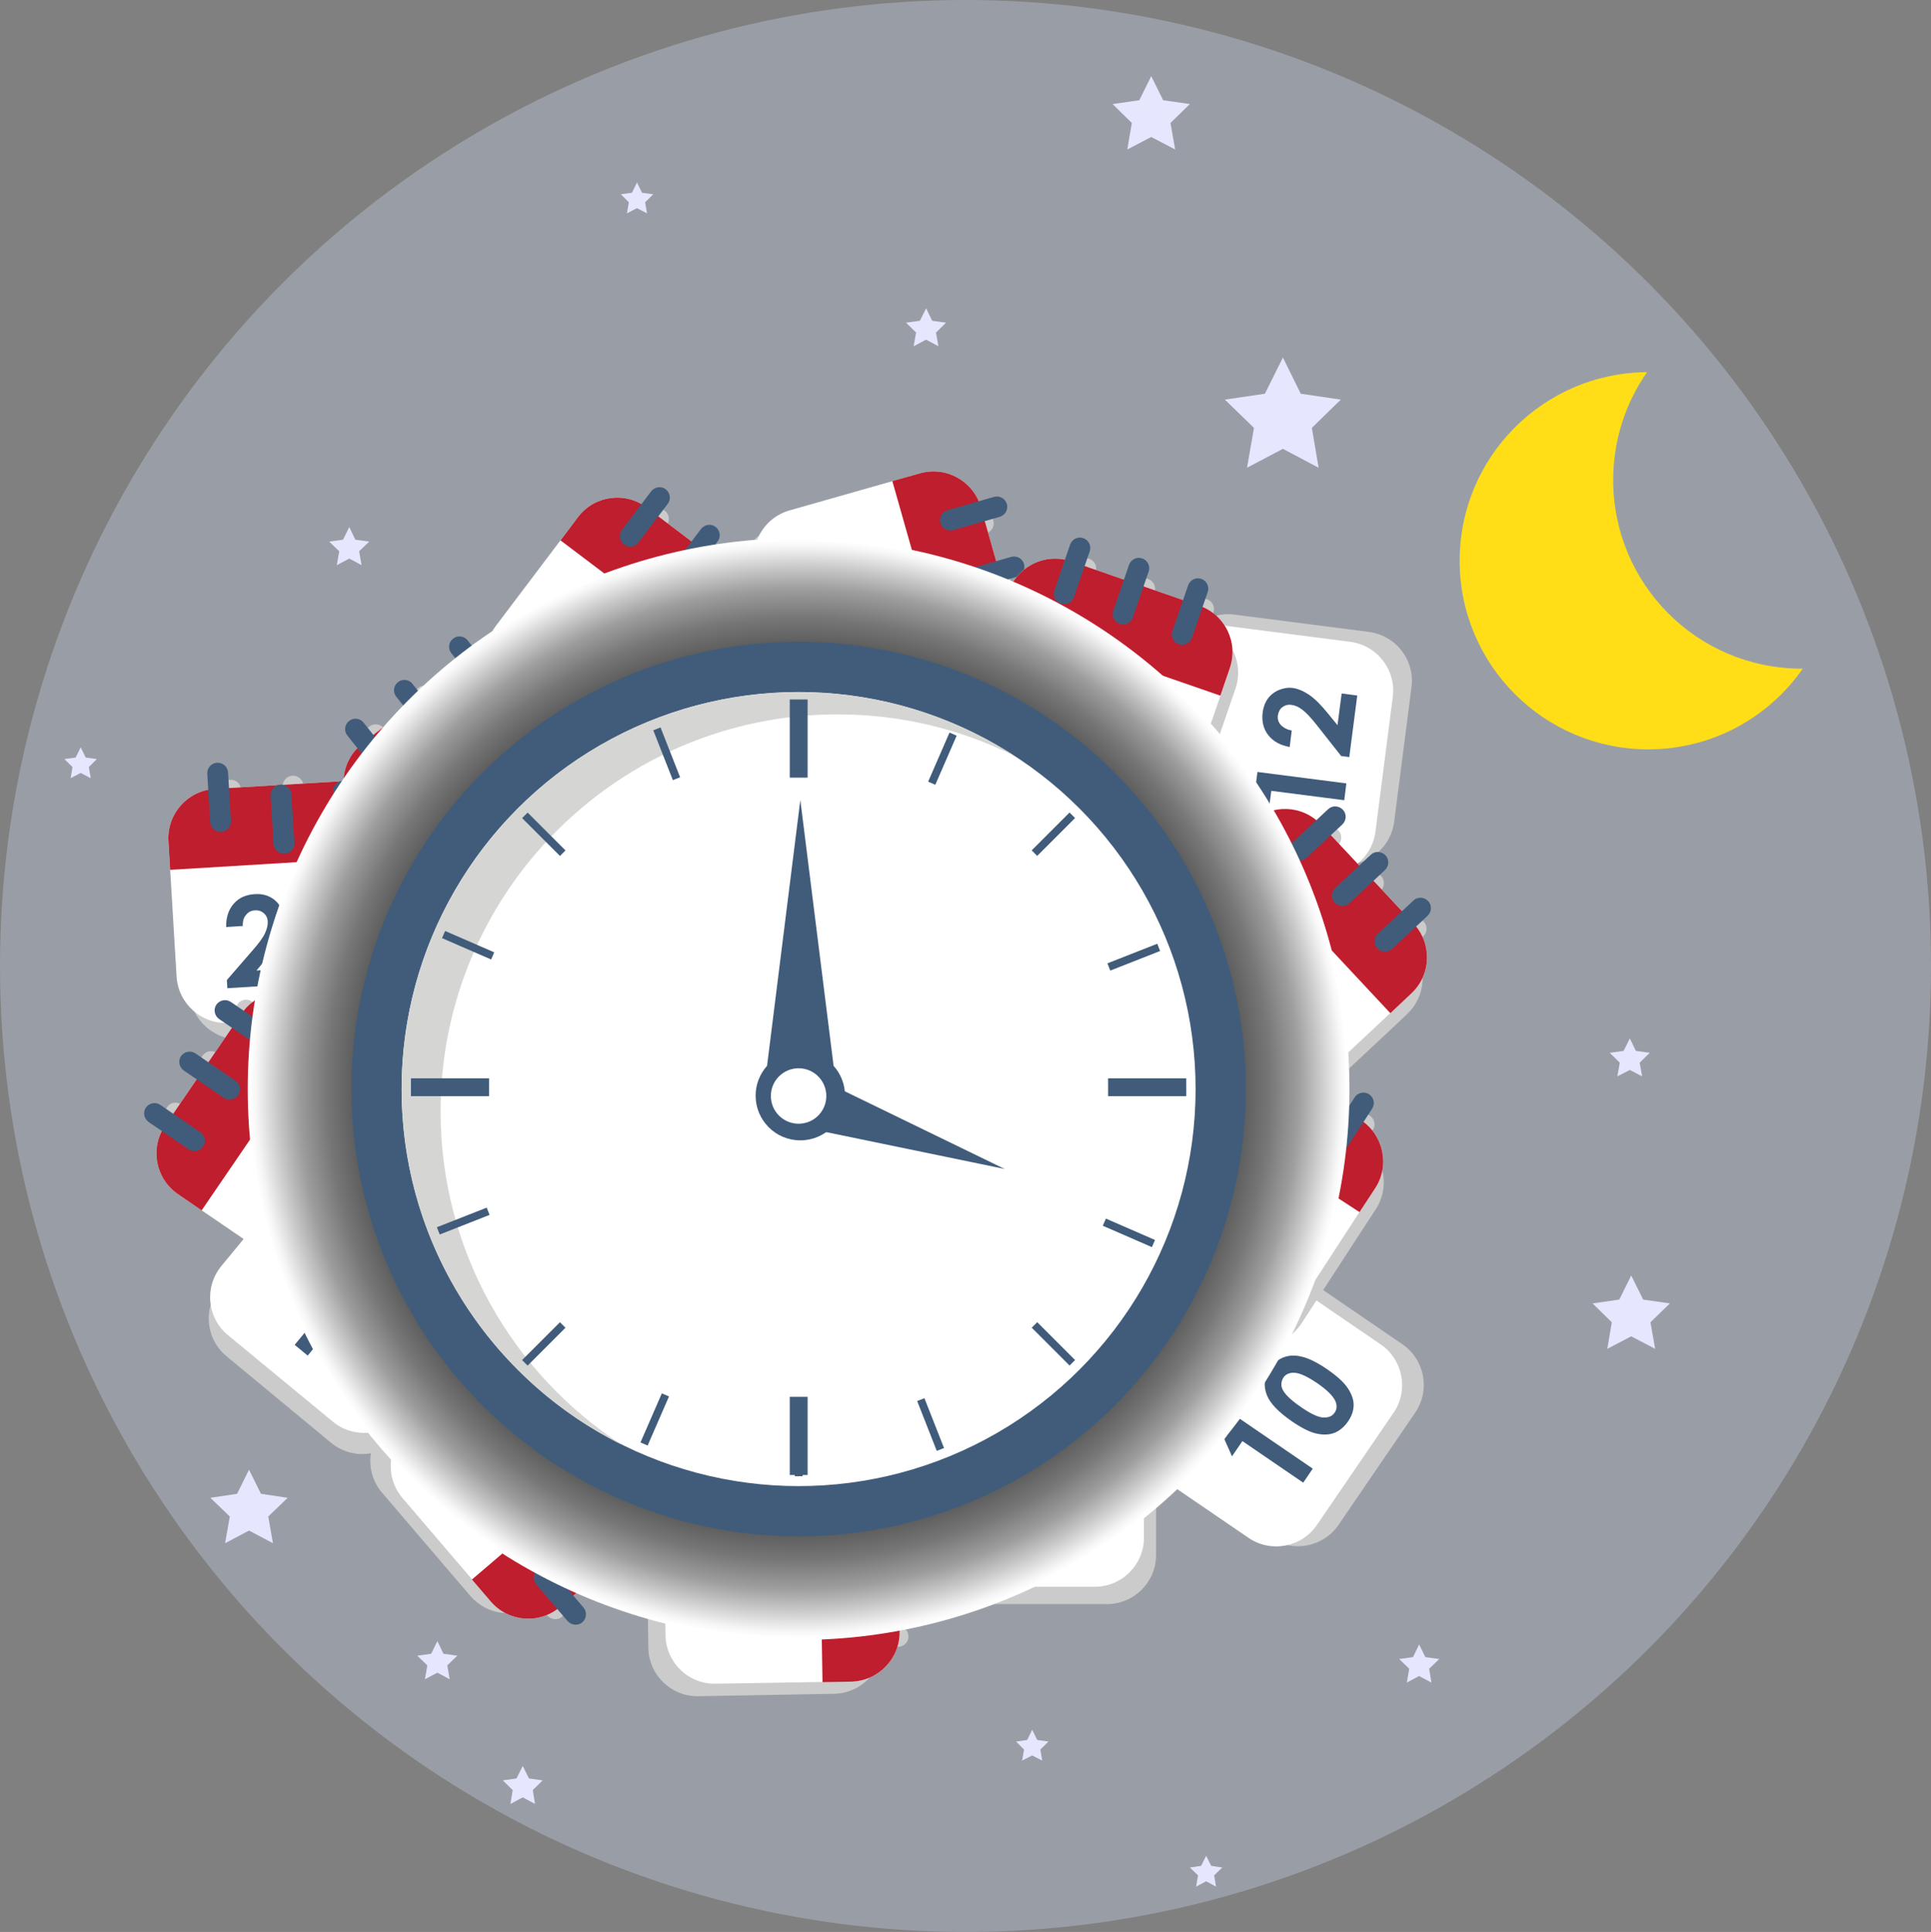 <?xml version="1.0" encoding="UTF-8"?> <!-- Creator: CorelDRAW 2017 --> <svg xmlns="http://www.w3.org/2000/svg" xmlns:xlink="http://www.w3.org/1999/xlink" xml:space="preserve" width="100%" height="100%" style="shape-rendering:geometricPrecision; text-rendering:geometricPrecision; image-rendering:optimizeQuality; fill-rule:evenodd; clip-rule:evenodd" viewBox="0 0 16715.24 16721.66"><rect x="0" y="0" width="16715.24" height="16721.66" fill="#808080" stroke="none"/> <defs> <style type="text/css"> <![CDATA[ .fil0 {fill:#999EA6} .fil6 {fill:#415C7A} .fil5 {fill:#BE1E2D} .fil3 {fill:#CBCBCB} .fil8 {fill:#D5D5D3} .fil2 {fill:#E6E6FF} .fil1 {fill:#FFDE17} .fil4 {fill:white} .fil7 {fill:url(#id0)} ]]> </style> <radialGradient id="id0" gradientUnits="userSpaceOnUse" gradientTransform="matrix(0.997 -0 -0 0.997 20 27)" cx="6912.87" cy="9426.09" r="4768.5" fx="6912.87" fy="9426.09"> <stop offset="0" style="stop-opacity:1; stop-color:black"></stop> <stop offset="0.369" style="stop-opacity:1; stop-color:#020202"></stop> <stop offset="0.51" style="stop-opacity:1; stop-color:#090909"></stop> <stop offset="0.6" style="stop-opacity:1; stop-color:#141414"></stop> <stop offset="0.678" style="stop-opacity:1; stop-color:#252525"></stop> <stop offset="0.749" style="stop-opacity:1; stop-color:#3B3B3B"></stop> <stop offset="0.8" style="stop-opacity:1; stop-color:#575757"></stop> <stop offset="0.859" style="stop-opacity:1; stop-color:#777777"></stop> <stop offset="0.91" style="stop-opacity:1; stop-color:#9D9D9D"></stop> <stop offset="0.949" style="stop-opacity:1; stop-color:#C8C8C8"></stop> <stop offset="0.988" style="stop-opacity:1; stop-color:#F6F6F6"></stop> <stop offset="1" style="stop-opacity:1; stop-color:white"></stop> </radialGradient> </defs> <g id="Слой_x0020_1">  <ellipse class="fil0" cx="8357.62" cy="8360.83" rx="8357.62" ry="8360.83"></ellipse> <path class="fil1" d="M13964.2 4155.06c0,-347.34 108.23,-669.51 293.22,-933.79 -896.03,5.03 -1622.17,733.69 -1622.17,1632.24 0,901.07 731.17,1632.24 1632.24,1632.24 553.73,0 1043.28,-275.6 1337.76,-698.45 -3.78,0 -6.29,0 -10.07,0 -901.07,0 -1630.98,-729.92 -1630.98,-1632.24z"></path> <polygon class="fil2" points="14120.25,11039.78 14223.75,11248.28 14454.75,11281.28 14286.75,11444.78 14327.25,11674.28 14120.25,11566.28 13913.25,11674.28 13952.25,11444.78 13785.75,11281.28 14016.75,11248.28 "></polygon> <polygon class="fil2" points="14108.25,8987.78 14160.75,9095.78 14280.75,9112.28 14193.75,9197.78 14214.75,9316.28 14108.25,9260.78 14000.25,9316.28 14021.25,9197.78 13934.25,9112.28 14054.25,9095.78 "></polygon> <polygon class="fil2" points="3786.12,14204.34 3838.62,14313.84 3958.62,14330.34 3871.62,14414.34 3892.62,14534.34 3786.12,14477.34 3678.12,14534.34 3699.12,14414.34 3612.12,14330.34 3732.12,14313.84 "></polygon> <polygon class="fil2" points="10440.87,16062.09 10484.37,16149.09 10580.37,16164.09 10509.87,16231.59 10526.37,16329.09 10440.87,16282.59 10353.87,16329.09 10370.37,16231.59 10299.87,16164.09 10397.37,16149.09 "></polygon> <path class="fil3" d="M2094.12 8995.76l1173 -70.5c235.5,-15 414,-216 400.5,-451.5l-55.5 -924 -15 -249c-13.5,-225 -199.5,-399 -421.5,-400.5l-9 -136.5c-3,-49.5 -46.5,-87 -96,-84 -49.5,3 -87,46.5 -84,96l7.5 135 -360 22.5 -7.5 -135c-3,-49.5 -46.5,-87 -96,-84 -49.5,3 -87,46.5 -84,96l7.5 135 -360 22.5 -7.5 -135c-3,-49.5 -46.5,-87 -96,-84 -49.5,3 -87,46.5 -84,96l9 139.5c-207,39 -358.5,228 -345,444l15 249 55.5 924c16.5,229.5 219,409.5 453,394.5z"></path> <path class="fil4" d="M3031.62 6757.76l-1173 70.5c-235.5,15 -414,216 -400.5,451.5l70.5 1173c15,235.5 216,414 451.5,400.5l1173 -70.5c235.5,-15 414,-216 400.5,-451.5l-70.5 -1173c-15,-235.5 -217.5,-415.5 -451.5,-400.5z"></path> <path class="fil5" d="M3031.62 6757.76l-1173 70.5c-235.5,15 -414,216 -400.5,451.5l15 249 2023.5 -123 -15 -249c-13.5,-234 -216,-414 -450,-399z"></path> <path class="fil6" d="M1915.62 7200.26l0 0c-49.5,3 -93,-34.5 -96,-84l-25.5 -418.5c-3,-49.5 34.5,-93 84,-96l0 0c49.5,-3 93,34.5 96,84l25.5 418.5c3,49.5 -34.5,93 -84,96z"></path> <path class="fil6" d="M2463.87 7389.09l0 0c-49.5,3 -93,-34.5 -96,-84l-25.5 -418.5c-3,-49.5 34.5,-93 84,-96l0 0c49.5,-3 93,34.5 96,84l25.5 418.5c4.5,51 -34.5,93 -84,96z"></path> <path class="fil6" d="M3003.87 7356.09l0 0c-49.5,3 -93,-34.5 -96,-84l-25.5 -418.5c-3,-49.5 34.5,-93 84,-96l0 0c49.5,-3 93,34.5 96,84l25.5 418.5c3,51 -34.5,93 -84,96z"></path> <path class="fil6" d="M2101.62 8014.76l-144 9c-1.5,-84 21,-151.5 66,-202.5 45,-51 106.5,-78 183,-82.5 46.5,-3 88.5,4.5 126,22.5 37.5,18 67.5,45 91.5,81 24,36 37.5,73.5 39,112.5 3,46.5 -7.5,96 -30,151.5 -22.5,54 -67.5,120 -132,196.5l-81 97.5 276 -16.5 9 136.5 -537 33 -4.5 -70.5 225 -259.5c54,-61.5 90,-111 106.5,-148.5 16.5,-37.5 24,-69 22.5,-99 -1.5,-30 -13.5,-54 -34.5,-72 -21,-18 -46.5,-27 -78,-24 -31.5,1.5 -57,15 -76.5,40.5 -19.5,21 -28.5,54 -27,94.5z"></path> <path class="fil6" d="M2867.37 7920.09l147 -9 30 498 69 -4.5 9 136.5 -69 4.5 9 159 -144 9 -9 -159 -337.5 21 -9 -136.5 304.5 -519zm33 499.5l-15 -259.5 -160.5 270 175.5 -10.5z"></path> <path class="fil3" d="M3354.87 12319.59c-178.5,153 -201,423 -46.5,601.5l601.5 703.5 162 189c147,171 399,198 577.5,66l88.5 103.5c31.5,37.5 90,42 127.5,10.5 37.5,-31.5 42,-90 10.5,-127.5l-88.5 -103.5 273 -234 88.5 103.5c31.5,37.5 90,42 127.5,10.5 37.5,-31.5 42,-90 10.5,-127.5l-88.5 -103.5 273 -234 88.5 103.5c31.5,37.5 90,42 127.5,10.5 37.5,-31.5 42,-90 10.5,-127.5l-90 -106.5c142.5,-156 148.5,-397.5 7.5,-562.5l-162 -189 -601.5 -703.5c-153,-178.5 -421.5,-201 -601.5,-46.5l-895.5 763.5z"></path> <path class="fil4" d="M4848.87 13908.09l892.5 -763.5c178.5,-153 201,-421.5 46.5,-601.5l-763.5 -892.5c-153,-178.5 -421.5,-201 -601.5,-46.5l-891 762c-178.5,153 -201,421.5 -46.5,601.5l763.5 892.5c151.5,180 420,201 600,48z"></path> <path class="fil5" d="M4848.87 13908.09l892.5 -763.5c178.5,-153 201,-421.5 46.5,-601.5l-162 -189 -1540.5 1317 162 189c153,180 421.5,201 601.5,48z"></path> <path class="fil6" d="M5472.87 12882.09l0 0c37.5,-31.5 94.5,-27 127.5,10.5l273 319.5c31.5,37.5 27,94.5 -10.5,127.5l0 0c-37.5,31.5 -94.5,27 -127.5,-10.5l-273 -319.5c-33,-37.5 -28.5,-94.5 10.5,-127.5z"></path> <path class="fil6" d="M5061.87 13233.09l0 0c37.5,-31.5 94.5,-27 127.5,10.5l273 319.5c31.5,37.5 27,94.5 -10.5,127.5l0 0c-37.5,31.5 -94.5,27 -127.5,-10.5l-273 -319.5c-31.5,-37.5 -27,-94.5 10.5,-127.5z"></path> <path class="fil6" d="M4650.87 13584.09l0 0c37.5,-31.5 94.5,-27 127.5,10.5l273 319.5c31.5,37.5 27,94.5 -10.5,127.5l0 0c-37.5,31.5 -94.5,27 -127.5,-10.5l-273 -319.5c-31.5,-37.5 -27,-96 10.5,-127.5z"></path> <polygon class="fil6" points="4803.87,12697.59 4635.87,12841.59 4131.87,12252.09 4242.87,12157.59 4656.87,12642.09 4778.37,12538.59 "></polygon> <path class="fil3" d="M6045.87 14681.09l925.5 -16.5 249 -4.5c225,-4.5 406.5,-181.5 418.5,-403.5l136.5 -3c49.5,-1.5 90,-42 88.5,-91.5 -1.5,-49.5 -42,-90 -91.5,-88.5l-135 3 -6 -360 135 -3c49.5,-1.5 90,-42 88.5,-91.5 -1.5,-49.5 -42,-90 -91.5,-88.5l-135 3 -6 -360 135 -3c49.5,-1.5 90,-42 88.5,-91.5 -1.5,-49.5 -42,-90 -91.5,-88.5l-139.5 3c-30,-208.5 -213,-367.5 -429,-364.5l-249 4.5 -925.5 16.5c-235.5,4.5 -423,198 -418.5,433.5l19.5 1174.5c3,237 198,424.5 433.5,420z"></path> <path class="fil4" d="M7787.37 14120.09l-19.5 -1174.5c-4.5,-235.5 -198,-423 -433.5,-418.5l-1174.5 19.5c-235.5,4.5 -423,198 -418.5,433.5l19.5 1174.5c4.5,235.5 198,423 433.5,418.5l1174.5 -19.5c234,-4.5 423,-198 418.5,-433.5z"></path> <path class="fil5" d="M7787.37 14120.09l-19.5 -1174.5c-4.5,-235.5 -198,-423 -433.5,-418.5l-249 4.5 34.5 2028 249 -4.5c234,-6 423,-199.5 418.5,-435z"></path> <path class="fil6" d="M7392.87 12756.09l0 0c-1.5,-49.5 39,-90 88.5,-91.5l420 -7.5c49.5,-1.5 90,39 91.5,88.5l0 0c1.5,49.5 -39,90 -88.5,91.5l-420 7.5c-49.5,1.5 -90,-39 -91.5,-88.5z"></path> <path class="fil6" d="M7401.87 13296.09l0 0c-1.5,-49.5 39,-90 88.5,-91.5l420 -7.5c49.5,-1.5 90,39 91.5,88.5l0 0c1.5,49.5 -39,90 -88.5,91.5l-420 7.5c-49.5,1.5 -90,-39 -91.5,-88.5z"></path> <path class="fil6" d="M7412.37 13836.09l0 0c-1.5,-49.5 39,-90 88.5,-91.5l420 -7.5c49.5,-1.5 90,39 91.5,88.5l0 0c1.5,49.5 -39,90 -88.5,91.5l-420 7.5c-49.5,1.5 -91.5,-39 -91.5,-88.5z"></path> <path class="fil6" d="M6630.87 12922.59l-3 -142.5c57,6 103.5,25.5 139.5,60 49.5,46.5 75,105 76.5,177 1.5,63 -18,117 -58.5,160.5 -39,43.5 -87,66 -142.5,67.5 -34.5,0 -66,-9 -94.5,-27 -28.5,-18 -52.5,-45 -70.5,-81 -13.5,48 -37.5,84 -72,111 -34.5,27 -75,40.5 -123,42 -69,1.5 -129,-24 -178.5,-73.5 -49.5,-51 -75,-115.5 -76.5,-195 -1.5,-75 21,-136.5 64.5,-184.5 45,-48 106.5,-75 184.5,-81l3 145.5c-40.5,7.5 -69,21 -88.5,43.5 -19.5,22.5 -28.5,49.5 -28.5,82.5 0,34.5 12,63 34.5,85.5 22.5,22.5 49.5,33 82.5,33 34.5,0 64.5,-16.5 88.5,-48 24,-31.5 36,-75 34.5,-133.5l126 -1.5c3,36 9,61.5 18,79.5 9,18 19.5,30 34.5,40.5 15,9 30,13.5 46.5,13.5 21,0 39,-7.5 52.5,-22.5 13.5,-15 19.5,-34.5 19.5,-58.5 0,-21 -7.5,-40.5 -19.5,-57 -13.5,-18 -30,-30 -49.5,-36z"></path> <polygon class="fil6" points="6831.87,13497.09 6836.37,13717.59 6060.87,13731.09 6057.87,13584.09 6695.37,13573.59 6692.37,13413.09 "></polygon> <path class="fil3" d="M4313.37 5707.59l-91.5 -115.5c-31.5,-39 -87,-45 -126,-15 -39,31.5 -45,87 -15,126l84 106.5 -334.5 265.5 -84 -106.5c-31.5,-39 -87,-45 -126,-15 -39,31.5 -45,87 -15,126l84 106.5 -282 223.5 -84 -106.5c-31.5,-39 -87,-45 -126,-15 -39,31.5 -45,87 -15,126l87 109.5c-147,151.5 -163.5,393 -28.5,562.5l154.5 195 576 724.5c147,184.5 415.5,216 600,69l919.5 -730.5c184.5,-147 216,-415.5 69,-600l-576 -724.5 -154.5 -195c-126,-154.5 -340.5,-199.5 -516,-117z"></path> <path class="fil4" d="M4053.87 5707.59l-919.5 730.5c-184.5,147 -216,415.5 -69,600l730.5 919.5c147,184.5 415.5,216 600,69l919.5 -730.5c184.5,-147 216,-415.5 69,-600l-730.5 -919.5c-147,-184.5 -415.5,-214.5 -600,-69z"></path> <path class="fil5" d="M4053.87 5707.59l-919.5 730.5c-184.5,147 -216,415.5 -69,600l154.5 195 1588.5 -1261.5 -154.5 -195c-147,-184.5 -415.5,-214.5 -600,-69z"></path> <path class="fil6" d="M3393.87 6709.59l0 0c-39,31.5 -96,24 -126,-15l-261 -328.5c-31.5,-39 -24,-96 15,-126l0 0c39,-31.5 96,-24 126,15l261 328.5c31.5,39 24,96 -15,126z"></path> <path class="fil6" d="M3816.87 6373.59l0 0c-39,31.5 -96,24 -126,-15l-261 -328.5c-31.5,-39 -24,-96 15,-126l0 0c39,-31.5 96,-24 126,15l261 328.5c31.5,39 24,96 -15,126z"></path> <path class="fil6" d="M4293.87 5997.09l0 0c-39,31.5 -96,24 -126,-15l-261 -328.5c-31.5,-39 -24,-96 15,-126l0 0c39,-31.5 96,-24 126,15l261 328.5c30,37.5 22.5,94.5 -15,126z"></path> <path class="fil6" d="M4013.37 7270.59l-112.5 90c-49.5,-67.5 -69,-136.5 -61.5,-204 9,-67.5 42,-126 102,-172.5 37.5,-30 75,-48 115.5,-54 40.5,-7.5 81,-3 121.5,13.5 40.5,16.5 72,39 96,69 28.5,36 49.5,82.5 61.5,141 12,58.5 13.5,136.5 4.5,237l-10.5 126 216 -172.5 85.5 106.5 -421.5 334.5 -43.5 -55.5 36 -340.5c9,-82.5 10.5,-142.5 3,-183 -7.5,-40.5 -19.5,-70.5 -37.5,-93 -18,-24 -42,-36 -69,-39 -27,-3 -54,6 -78,25.5 -25.5,19.5 -37.5,45 -40.5,76.5 -1.5,30 9,63 33,94.5z"></path> <polygon class="fil6" points="4235.37,6775.59 4634.37,6459.09 4682.37,6519.09 4854.87,7299.09 4719.87,7329.09 4577.37,6681.09 4322.37,6883.59 "></polygon> <path class="fil3" d="M6564.87 5314.59l82.5 -109.5c30,-39 22.5,-96 -18,-126l0 0c-39,-30 -96,-22.5 -126,18l-81 108 -300 -226.5 81 -108c30,-39 22.5,-96 -18,-126 -39,-30 -96,-22.5 -126,18l-81 108 -288 -217.5 81 -108c30,-39 22.5,-96 -18,-126 -40.5,-30 -96,-22.5 -126,18l-84 111c-183,-105 -420,-60 -552,114l-150 199.5 -558 738c-142.5,187.5 -105,456 84,597l937.5 708c187.5,142.5 456,105 597,-84l561 -739.5 150 -199.5c133.5,-175.5 109.5,-420 -48,-567z"></path> <path class="fil4" d="M6536.37 5101.59l-937.5 -708c-187.5,-142.5 -456,-105 -597,84l-708 937.5c-142.5,187.5 -105,456 84,597l937.5 708c187.5,142.5 456,105 597,-84l708 -937.5c141,-187.5 103.5,-454.5 -84,-597z"></path> <path class="fil5" d="M6536.37 5101.59l-937.5 -708c-187.5,-142.5 -456,-105 -597,84l-150 199.5 1618.5 1222.5 150 -199.5c141,-189 103.5,-456 -84,-598.5z"></path> <path class="fil6" d="M5400.87 4713.09l0 0c-39,-30 -48,-87 -18,-126l253.5 -334.5c30,-39 87,-48 126,-18l0 0c39,30 48,87 18,126l-253.5 334.5c-30,40.5 -85.5,48 -126,18z"></path> <path class="fil6" d="M5832.87 5038.59l0 0c-39,-30 -48,-87 -18,-126l253.5 -334.5c30,-39 87,-48 126,-18l0 0c39,30 48,87 18,126l-253.5 334.5c-30,40.5 -87,48 -126,18z"></path> <path class="fil6" d="M6275.37 5373.09l0 0c-39,-30 -48,-87 -18,-126l253.5 -334.5c30,-39 87,-48 126,-18l0 0c39,30 48,87 18,126l-253.5 334.5c-30,40.5 -85.5,48 -126,18z"></path> <path class="fil6" d="M5408.37 5884.59c15,39 18,78 12,118.5 -6,40.5 -21,76.5 -46.5,109.5 -27,36 -60,61.5 -102,79.5 -40.5,16.5 -82.5,21 -123,15 -42,-7.5 -85.5,-28.5 -132,-64.5 -49.5,-37.5 -84,-75 -102,-112.5 -18,-37.5 -25.5,-76.5 -19.5,-120 4.5,-43.5 21,-84 49.5,-121.5 24,-33 54,-57 88.5,-73.5 34.5,-16.5 73.5,-24 118.5,-24 -4.5,-33 -3,-63 3,-91.5 6,-28.5 19.5,-54 36,-78 24,-31.5 54,-55.5 90,-70.5 36,-15 73.5,-19.5 112.5,-12 39,6 76.5,24 114,51 36,27 63,58.5 78,94.5 16.5,36 22.5,73.5 16.5,112.5 -4.5,39 -19.5,75 -42,106.5 -16.5,22.5 -36,39 -58.5,52.5 -21,10.5 -52.5,21 -93,28.5zm-172.5 -33c-28.5,-21 -58.5,-31.5 -91.5,-28.5 -33,3 -57,16.5 -75,39 -19.5,25.5 -25.5,52.5 -21,84 4.5,31.5 22.5,58.5 52.5,79.5 30,22.5 60,33 90,30 30,-3 54,-16.5 73.5,-42 19.5,-25.5 25.5,-54 21,-85.5 -6,-28.5 -22.5,-55.5 -49.5,-76.5zm183 -252c-19.5,-15 -40.5,-21 -61.5,-16.5 -22.5,3 -40.5,15 -55.5,34.5 -15,19.5 -21,42 -18,64.5 3,24 15,42 33,57 19.5,15 40.5,21 64.5,18 22.5,-3 42,-16.5 58.5,-36 15,-19.5 21,-40.5 16.5,-63 -4.5,-22.5 -16.5,-42 -37.5,-58.5z"></path> <path class="fil3" d="M6423.87 5086.59l321 1129.5c64.5,226.5 300,358.5 526.5,294l889.5 -253.5 240 -67.5c217.5,-61.5 346.5,-280.5 301.5,-498l132 -37.5c48,-13.5 75,-63 61.5,-111 -13.5,-48 -63,-75 -111,-61.5l-130.5 37.5 -99 -346.5 130.5 -37.5c48,-13.5 75,-63 61.5,-111 -13.5,-48 -63,-75 -111,-61.5l-130.5 37.5 -99 -346.5 130.5 -37.5c48,-13.5 75,-63 61.5,-111 -13.5,-48 -63,-75 -111,-61.5l-133.5 37.5c-84,-193.5 -300,-301.5 -508.5,-241.5l-240 67.5 -888 253.5c-226.5,64.5 -357,300 -294,526.5z"></path> <path class="fil4" d="M8811.87 5520.09l-321 -1129.5c-64.5,-226.5 -300,-358.5 -526.5,-294l-1129.5 321c-226.5,64.5 -358.5,300 -294,526.5l321 1129.5c64.5,226.5 300,358.5 526.5,294l1129.5 -321c226.5,-63 358.5,-300 294,-526.5z"></path> <path class="fil5" d="M8811.87 5520.09l-321 -1129.5c-64.5,-226.5 -300,-358.5 -526.5,-294l-240 67.5 553.5 1950 240 -67.5c226.5,-63 358.5,-300 294,-526.5z"></path> <path class="fil6" d="M8139.87 4527.09l0 0c-13.5,-48 15,-97.5 61.5,-111l403.5 -115.5c48,-13.5 97.5,15 111,61.5l0 0c13.5,48 -15,97.5 -61.5,111l-403.5 115.5c-46.5,13.5 -97.5,-15 -111,-61.5z"></path> <path class="fil6" d="M8288.37 5046.09l0 0c-13.5,-48 15,-97.5 61.5,-111l403.5 -115.5c48,-13.5 97.5,15 111,61.5l0 0c13.5,48 -15,97.5 -61.5,111l-403.5 115.5c-48,13.5 -97.5,-13.5 -111,-61.5z"></path> <path class="fil6" d="M8435.37 5565.09l0 0c-13.5,-48 15,-97.5 61.5,-111l403.5 -115.5c48,-13.5 97.5,15 111,61.5l0 0c13.5,48 -15,97.5 -61.5,111l-403.5 115.5c-48,15 -97.5,-13.5 -111,-61.5z"></path> <polygon class="fil6" points="7622.37,4804.59 7682.37,5017.59 6936.87,5229.09 6896.37,5088.09 7509.87,4914.09 7466.37,4761.09 "></polygon> <path class="fil6" d="M7550.37 5464.59l-39 -138c81,-19.5 151.5,-12 211.5,22.5 60,33 99,87 120,160.5 13.5,45 15,88.5 6,127.5 -9,40.5 -28.5,75 -58.5,106.5 -30,31.5 -64.5,52.5 -100.5,63 -45,12 -96,13.5 -154.5,3 -58.5,-10.5 -132,-39 -220.5,-87l-112.5 -58.5 75 265.5 -132 37.5 -147 -517.5 67.5 -19.5 301.5 163.5c72,40.5 129,64.5 168,72 39,9 73.5,9 100.5,1.5 28.5,-7.5 49.5,-24 63,-49.5 13.5,-25.5 15,-51 7.5,-82.5 -9,-30 -27,-52.5 -55.5,-66 -28.5,-12 -61.5,-15 -100.5,-4.5z"></path> <path class="fil3" d="M12068.28 7112l150 -1165.5c30,-234 -135,-447 -369,-477l-918 -118.5 -247.5 -31.5c-223.5,-28.5 -429,121.5 -472.5,339l-135 -18c-49.5,-6 -94.5,28.5 -100.5,78 -6,49.5 28.5,94.5 78,100.5l135 18 -46.5 357 -135 -18c-49.5,-6 -94.5,28.5 -100.5,78 -6,49.5 28.5,94.5 78,100.5l135 18 -46.5 357 -135 -18c-49.5,-6 -94.5,28.5 -100.5,78 -6,49.5 28.5,94.5 78,100.5l138 18c0,211.5 157.5,394.5 372,423l247.5 31.5 918 118.5c232.5,30 447,-135 477,-369z"></path> <path class="fil4" d="M10044.78 5774l-150 1165.5c-30,234 135,447 369,477l1165.5 150c234,30 447,-135 477,-369l150 -1165.5c30,-234 -135,-447 -369,-477l-1165.5 -150c-234,-30 -447,135 -477,369z"></path> <path class="fil5" d="M9912.87 5917.59l-150 1165.5c-30,234 135,447 369,477l247.5 31.5 258 -2011.5 -247.5 -31.5c-234,-30 -447,135 -477,369z"></path> <path class="fil6" d="M10137.87 7095.09l0 0c-6,49.5 -51,84 -100.5,78l-417 -54c-49.5,-6 -84,-51 -78,-100.5l0 0c6,-49.5 51,-84 100.5,-78l417 54c49.5,7.5 85.5,52.5 78,100.5z"></path> <path class="fil6" d="M10206.87 6559.59l0 0c-6,49.5 -51,84 -100.5,78l-417 -54c-49.5,-6 -84,-51 -78,-100.5l0 0c6,-49.5 51,-84 100.5,-78l417 54c49.5,6 85.5,52.5 78,100.5z"></path> <path class="fil6" d="M10275.87 6024.09l0 0c-6,49.5 -51,84 -100.5,78l-417 -54c-49.5,-6 -84,-51 -78,-100.5l0 0c6,-49.5 51,-84 100.5,-78l417 54c49.5,6 85.5,52.5 78,100.5z"></path> <polygon class="fil6" points="10856.28,6900.5 10884.78,6681.5 11654.28,6780.5 11636.28,6926 11004.78,6845 10983.78,7004 "></polygon> <path class="fil6" d="M11181.78 6323l-18 142.5c-82.5,-15 -144,-49.5 -186,-103.5 -42,-54 -57,-120 -48,-195 6,-46.5 21,-87 45,-120 24,-33 57,-58.5 96,-75 40.5,-16.5 79.5,-22.5 117,-18 45,6 93,25.5 142.5,58.5 49.5,33 105,88.5 168,166.5l79.5 97.5 36 -274.5 135 18 -69 532.5 -70.5 -9 -211.5 -268.5c-51,-64.5 -93,-109.5 -126,-133.5 -33,-24 -63,-37.5 -93,-40.5 -30,-4.5 -55.5,3 -78,19.5 -22.5,16.5 -34.5,42 -39,72 -4.5,31.5 4.5,58.5 25.5,82.5 25.5,25.5 55.5,40.5 94.5,48z"></path> <path class="fil3" d="M10311.87 7071.09l301.5 -874.5 81 -235.5c73.5,-213 -31.5,-444 -235.5,-531l45 -129c16.5,-46.5 -9,-99 -55.5,-114 -46.5,-16.5 -99,9 -114,55.5l-45 127.5 -340.5 -117 45 -127.5c16.5,-46.5 -9,-99 -55.5,-114 -46.5,-16.5 -99,9 -114,55.5l-45 127.5 -340.5 -117 45 -127.5c16.5,-46.5 -9,-99 -55.5,-114 -46.5,-16.5 -99,9 -114,55.5l-45 132c-207,-43.5 -418.5,73.5 -489,279l-81 235.5 -301.5 874.5c-76.5,222 40.5,465 264,543l1110 384c220.5,72 463.5,-45 540,-268.5z"></path> <path class="fil4" d="M10382.37 5242.59l-1110 -384c-222,-76.5 -465,40.5 -543,264l-384 1110c-76.5,222 40.5,465 264,543l1110 384c222,76.5 465,-40.5 543,-264l384 -1110c76.5,-223.5 -42,-466.5 -264,-543z"></path> <path class="fil5" d="M10382.37 5242.59l-1110 -384c-222,-76.5 -465,40.5 -543,264l-81 235.5 1915.5 663 81 -235.5c78,-223.5 -40.5,-466.5 -262.5,-543z"></path> <path class="fil6" d="M9182.37 5224.59l0 0c-46.5,-16.5 -72,-67.5 -55.5,-114l136.5 -397.5c16.5,-46.5 67.5,-72 114,-55.5l0 0c46.5,16.5 72,67.5 55.5,114l-136.5 397.5c-15,46.5 -67.5,70.5 -114,55.5z"></path> <path class="fil6" d="M9692.37 5400.09l0 0c-46.5,-16.5 -72,-67.5 -55.5,-114l136.5 -397.5c16.5,-46.5 67.5,-72 114,-55.5l0 0c46.5,16.5 72,67.5 55.5,114l-136.5 397.5c-15,46.5 -66,72 -114,55.5z"></path> <path class="fil6" d="M10203.87 5577.09l0 0c-46.5,-16.5 -72,-67.5 -55.5,-114l136.5 -397.5c16.5,-46.5 67.5,-72 114,-55.5l0 0c46.5,16.5 72,67.5 55.5,114l-136.5 397.5c-16.5,46.5 -67.5,72 -114,55.5z"></path> <path class="fil6" d="M9077.37 5997.09l-133.5 -46.5c25.5,-51 60,-88.5 103.5,-111 60,-30 124.5,-34.5 192,-10.5 60,21 103.5,57 132,109.5 27,52.5 31.5,105 13.5,157.5 -12,33 -30,58.5 -57,79.5 -27,21 -60,33 -100.5,39 40.5,28.5 66,64.5 81,105 13.5,42 12,85.5 -3,130.5 -22.5,66 -66,112.5 -130.5,142.5 -64.5,28.5 -133.5,30 -208.5,4.5 -70.5,-24 -121.5,-66 -151.5,-124.5 -30,-58.5 -34.5,-126 -13.5,-201l138 48c-7.5,40.5 -3,72 10.5,97.5 13.5,25.5 36,43.5 67.5,54 33,12 63,10.5 91.5,-3 28.5,-13.5 48,-36 58.5,-66 12,-33 6,-66 -15,-99 -21,-33 -58.5,-58.5 -112.5,-78l42 -120c34.5,9 61.5,12 81,10.5 19.5,-1.5 36,-9 49.5,-19.5 13.5,-10.5 24,-24 28.5,-39 7.5,-19.5 6,-39 -4.5,-57 -9,-18 -25.5,-31.5 -48,-39 -19.5,-7.5 -40.5,-7.5 -60,0 -22.5,7.5 -39,19.5 -51,36z"></path> <polygon class="fil6" points="9684.87,6004.59 9893.37,6076.59 9639.87,6810.09 9501.87,6762.09 9710.37,6160.59 9558.87,6108.09 "></polygon> <path class="fil3" d="M10718.25 9559.88c160.5,172.5 430.5,181.5 603,21l676.5 -631.5 181.5 -171c165,-154.5 180,-408 40.5,-580.5l100.5 -93c36,-34.5 37.5,-91.5 4.5,-127.5 -33,-36 -91.5,-37.5 -127.5,-4.5l-99 93 -246 -262.5 99 -93c36,-34.5 37.5,-91.5 4.5,-127.5 -34.5,-36 -91.5,-37.5 -127.5,-4.5l-99 93 -246 -262.5 99 -93c36,-34.5 37.5,-91.5 4.5,-127.5 -34.5,-36 -91.5,-37.5 -127.5,-4.5l-102 94.5c-163.5,-135 -403.5,-130.5 -562.5,18l-181.5 171 -676.5 631.5c-172.5,160.5 -181.5,430.5 -21,603l802.5 858z"></path> <path class="fil4" d="M12237.75 7995.38l-802.5 -858c-160.5,-172.5 -430.5,-181.5 -603,-21l-858 802.5c-172.5,160.5 -181.5,430.5 -21,603l802.5 858c160.5,172.5 430.5,181.5 603,21l858 -802.5c172.5,-160.5 181.5,-430.5 21,-603z"></path> <path class="fil5" d="M12237.75 7995.38l-802.5 -858c-160.5,-172.5 -430.5,-181.5 -603,-21l-181.5 171 1384.5 1482 181.5 -171c172.5,-160.5 181.5,-430.5 21,-603z"></path> <path class="fil6" d="M11184.75 7417.88l0 0c-34.5,-36 -31.5,-93 4.5,-127.5l307.5 -286.5c36,-34.5 93,-31.5 127.5,4.5l0 0c34.5,36 31.5,93 -4.5,127.5l-307.5 286.5c-36,34.5 -93,33 -127.5,-4.5z"></path> <path class="fil6" d="M11553.75 7812.38l0 0c-34.5,-36 -31.5,-93 4.5,-127.5l307.5 -286.5c36,-34.5 93,-31.5 127.5,4.5l0 0c34.5,36 31.5,93 -4.5,127.5l-307.5 286.5c-36,34.5 -93,33 -127.5,-4.5z"></path> <path class="fil6" d="M11922.75 8208.38l0 0c-34.5,-36 -31.5,-93 4.5,-127.5l307.5 -286.5c36,-34.5 93,-31.5 127.5,4.5l0 0c34.5,36 31.5,93 -4.5,127.5l-307.5 286.5c-36,33 -93,31.5 -127.5,-4.5z"></path> <polygon class="fil6" points="10703.37,8005.59 10854.87,8167.59 10287.87,8695.59 10187.37,8589.09 10652.37,8154.09 10542.87,8037.09 "></polygon> <path class="fil3" d="M10589.54 11058.56l-112.5 -76.5c-40.5,-28.5 -97.5,-18 -124.5,24 -28.5,40.5 -18,97.5 24,124.5l112.5 76.5 -202.5 297 -112.5 -76.5c-40.5,-28.5 -97.5,-18 -124.5,24 -28.5,40.5 -18,97.5 24,124.5l112.5 76.5 -202.5 297 -112.5 -76.5c-40.5,-28.5 -97.5,-18 -124.5,24 -28.5,40.5 -18,97.5 24,124.5l115.5 78c-96,189 -39,423 139.5,546l205.5 141 763.5 522c195,133.5 460.5,82.5 592.5,-111l663 -970.5c133.5,-195 82.5,-460.5 -111,-592.5l-763.5 -522 -205.5 -141c-192,-127.5 -444,-87 -580.5,87z"></path> <path class="fil4" d="M10388.54 11084.06l-663 970.5c-133.5,195 -82.5,460.5 111,592.5l970.5 663c195,133.5 460.5,82.5 592.5,-111l663 -970.5c133.5,-195 82.5,-460.5 -111,-592.5l-970.5 -663c-195,-133.5 -460.5,-84 -592.5,111z"></path> <path class="fil5" d="M10103.37 10887.09l-663 970.5c-133.5,195 -82.5,460.5 111,592.5l205.5 141 1144.5 -1674 -205.5 -141c-195,-133.5 -460.5,-84 -592.5,111z"></path> <path class="fil6" d="M9768.87 12039.09l0 0c-28.5,40.5 -84,51 -124.5,24l-348 -237c-40.5,-28.5 -51,-84 -24,-124.5l0 0c28.5,-40.5 84,-51 124.5,-24l346.5 237c42,28.5 52.5,84 25.5,124.5z"></path> <path class="fil6" d="M10073.37 11593.59l0 0c-28.5,40.5 -84,51 -124.5,24l-346.5 -237c-40.5,-28.5 -51,-84 -24,-124.5l0 0c28.5,-40.5 84,-51 124.5,-24l346.5 237c42,27 52.5,84 24,124.5z"></path> <path class="fil6" d="M10377.87 11148.09l0 0c-28.5,40.5 -84,51 -124.5,24l-346.5 -237c-40.5,-28.5 -51,-84 -24,-124.5l0 0c28.5,-40.5 84,-51 124.5,-24l346.5 237c42,27 52.5,84 24,124.5z"></path> <polygon class="fil6" points="10598.54,12456.56 10723.04,12273.56 11363.54,12711.56 11281.04,12833.06 10754.54,12473.06 10664.54,12605.06 "></polygon> <path class="fil6" d="M10993.04 11846.06c31.5,-46.5 70.5,-79.5 117,-97.5 46.5,-18 99,-21 159,-6 60,13.5 132,49.5 216,106.5 85.5,58.5 145.5,112.5 180,163.5 34.5,51 52.5,100.5 52.5,147 0,46.5 -15,94.5 -48,142.5 -33,48 -72,81 -117,99 -45,18 -96,19.5 -154.5,7.5 -58.5,-12 -129,-48 -213,-105 -117,-81 -190.5,-156 -219,-229.5 -31.5,-81 -22.5,-156 27,-228zm117 76.5c-13.5,21 -19.5,43.5 -18,69 3,25.5 16.5,52.5 43.5,82.5 27,30 70.5,67.5 133.5,109.5 81,55.5 144,84 187.5,85.5 43.5,1.5 76.5,-12 97.5,-43.5 19.5,-30 21,-63 4.5,-100.5 -21,-45 -73.5,-96 -156,-153 -84,-57 -148.5,-87 -193.5,-90 -45,-3 -78,10.5 -99,40.5z"></path> <path class="fil3" d="M2292.87 8745.09l-112.5 -76.5c-40.5,-28.5 -97.5,-18 -124.5,24 -28.5,40.5 -18,97.5 24,124.5l112.5 76.5 -202.5 297 -112.5 -76.5c-40.5,-28.5 -97.5,-18 -124.5,24 -28.5,40.5 -18,97.5 24,124.5l112.5 76.5 -207 297 -112.5 -76.5c-40.5,-28.5 -97.5,-18 -124.5,24 -28.5,40.5 -18,97.5 24,124.5l115.5 78c-96,189 -39,423 139.5,546l205.5 141 763.5 522c195,133.5 460.5,82.5 592.5,-111l663 -970.5c133.5,-195 82.5,-460.5 -111,-592.5l-763.5 -522 -205.5 -141c-187.5,-126 -438,-87 -576,87z"></path> <path class="fil4" d="M2091.87 8772.09l-663 970.5c-133.5,195 -82.5,460.5 111,592.5l970.5 663c195,133.5 460.5,82.5 592.5,-111l663 -970.5c133.5,-195 82.5,-460.5 -111,-592.5l-970.5 -663c-193.5,-133.5 -459,-84 -592.5,111z"></path> <path class="fil5" d="M2091.87 8772.09l-663 970.5c-133.5,195 -82.5,460.5 111,592.5l205.5 141 1144.5 -1674 -205.5 -141c-193.5,-133.5 -459,-84 -592.5,111z"></path> <path class="fil6" d="M1757.37 9924.09l0 0c-28.5,40.5 -84,51 -124.5,24l-346.5 -237c-40.5,-28.5 -51,-84 -24,-124.5l0 0c28.5,-40.5 84,-51 124.5,-24l346.5 237c42,27 52.5,84 24,124.5z"></path> <path class="fil6" d="M2061.87 9478.59l0 0c-28.5,40.5 -84,51 -124.5,24l-346.5 -237c-40.5,-28.5 -51,-84 -24,-124.5l0 0c28.5,-40.5 84,-51 124.5,-24l346.5 237c42,27 52.5,84 24,124.5z"></path> <path class="fil6" d="M2367.87 9033.09l0 0c-28.5,40.5 -84,51 -124.5,24l-346.5 -237c-40.5,-28.5 -51,-84 -24,-124.5l0 0c28.5,-40.5 84,-51 124.5,-24l346.5 237c40.5,27 51,84 24,124.5z"></path> <polygon class="fil6" points="2303.37,10144.59 2427.87,9961.59 3068.37,10399.59 2985.87,10521.09 2459.37,10161.09 2369.37,10293.09 "></polygon> <path class="fil6" d="M2696.37 9534.09c31.5,-46.5 70.5,-79.5 117,-97.5 46.5,-18 99,-21 159,-6 60,13.5 132,49.5 216,106.5 85.5,58.5 145.5,112.5 180,163.5 34.5,51 52.5,100.5 52.5,147 0,46.5 -15,94.5 -48,142.5 -33,48 -72,81 -117,99 -45,18 -96,19.5 -154.5,7.5 -58.5,-12 -129,-48 -213,-105 -117,-81 -190.5,-156 -219,-229.5 -31.5,-81 -21,-156 27,-228zm118.5 76.5c-13.5,21 -19.5,43.5 -18,69 3,25.5 16.5,52.5 43.5,82.5 27,30 70.5,67.5 133.5,109.5 81,55.5 144,84 187.5,85.5 43.5,1.5 76.5,-12 97.5,-43.5 19.5,-30 21,-63 4.5,-100.5 -21,-45 -73.5,-96 -156,-153 -84,-57 -148.5,-87 -193.5,-90 -46.5,-4.5 -78,9 -99,40.5z"></path> <path class="fil3" d="M9581.37 13884.09c235.5,0 426,-190.5 426,-426l0 -925.5 0 -249c0,-225 -175.5,-409.5 -396,-426l0 -136.5c0,-49.5 -40.5,-90 -90,-90 -49.5,0 -90,40.5 -90,90l0 135 -360 0 0 -135c0,-49.5 -40.5,-90 -90,-90 -49.5,0 -90,40.5 -90,90l0 135 -360 0 0 -135c0,-49.5 -40.5,-90 -90,-90 -49.5,0 -90,40.5 -90,90l0 139.5c-210,27 -372,205.5 -372,423l0 249 0 925.5c0,235.5 190.5,426 426,426l1176 0z"></path> <path class="fil4" d="M9476.37 11707.59l-1174.5 0c-235.5,0 -426,190.5 -426,426l0 1174.5c0,235.5 190.5,426 426,426l1174.5 0c235.5,0 426,-190.5 426,-426l0 -1174.5c1.5,-235.5 -190.5,-426 -426,-426z"></path> <path class="fil5" d="M9476.37 11707.59l-1174.5 0c-235.5,0 -426,190.5 -426,426l0 249 2028 0 0 -249c0,-235.5 -192,-426 -427.5,-426z"></path> <path class="fil6" d="M8336.37 12081.09l0 0c-49.5,0 -90,-40.5 -90,-90l0 -420c0,-49.5 40.5,-90 90,-90l0 0c49.5,0 90,40.5 90,90l0 420c0,49.5 -40.5,90 -90,90z"></path> <path class="fil6" d="M8876.37 12081.09l0 0c-49.5,0 -90,-40.5 -90,-90l0 -420c0,-49.5 40.5,-90 90,-90l0 0c49.5,0 90,40.5 90,90l0 420c0,49.5 -40.5,90 -90,90z"></path> <path class="fil6" d="M9416.37 12081.09l0 0c-49.5,0 -90,-40.5 -90,-90l0 -420c0,-49.5 40.5,-90 90,-90l0 0c49.5,0 90,40.5 90,90l0 420c0,49.5 -40.5,90 -90,90z"></path> <polygon class="fil6" points="8724.87,12655.59 8945.37,12655.59 8945.37,13431.09 8798.37,13431.09 8798.37,12793.59 8637.87,12793.59 "></polygon> <path class="fil3" d="M2865.87 12487.59c181.5,150 450,124.5 600,-58.5l588 -714 159 -192c144,-174 126,-427.5 -36,-580.5l87 -105c31.5,-37.5 25.5,-94.5 -12,-126 -37.5,-31.5 -94.5,-25.5 -126,12l-85.5 105 -277.5 -229.5 85.5 -105c31.5,-37.5 25.5,-94.5 -12,-126 -37.5,-31.5 -94.5,-25.5 -126,12l-85.5 105 -277.5 -229.5 85.5 -105c31.5,-37.5 25.5,-94.5 -12,-126 -37.5,-31.5 -94.5,-25.5 -126,12l-88.5 108c-178.5,-112.5 -417,-78 -555,90l-159 192 -588 714c-150,181.5 -124.5,450 58.5,600l903 747z"></path> <path class="fil4" d="M4169.37 10740.09l-906 -747c-181.5,-150 -450,-124.5 -600,58.5l-747 906c-150,181.5 -124.5,450 58.5,600l906 747c181.5,150 450,124.5 600,-58.5l747 -906c150,-181.5 123,-450 -58.5,-600z"></path> <path class="fil5" d="M4169.37 10740.09l-906 -747c-181.5,-150 -450,-124.5 -600,58.5l-159 192 1564.5 1290 159 -192c150,-183 123,-451.5 -58.5,-601.5z"></path> <path class="fil6" d="M3051.87 10303.59l0 0c-37.5,-31.5 -43.5,-88.5 -12,-126l267 -324c31.5,-37.5 88.5,-43.5 126,-12l0 0c37.5,31.5 43.5,88.5 12,126l-267 324c-30,37.5 -87,43.5 -126,12z"></path> <path class="fil6" d="M3468.87 10647.09l0 0c-37.5,-31.5 -43.5,-88.5 -12,-126l267 -324c31.5,-37.5 88.5,-43.5 126,-12l0 0c37.5,31.5 43.5,88.5 12,126l-267 324c-31.5,37.5 -88.5,43.5 -126,12z"></path> <path class="fil6" d="M3885.87 10990.59l0 0c-37.5,-31.5 -43.5,-88.5 -12,-126l267 -324c31.5,-37.5 88.5,-43.5 126,-12l0 0c37.5,31.5 43.5,88.5 12,126l-267 324c-31.5,37.5 -88.5,43.5 -126,12z"></path> <polygon class="fil6" points="2985.87,10993.59 3156.87,11134.59 2663.37,11733.09 2550.87,11640.09 2955.87,11148.09 2832.87,11046.09 "></polygon> <path class="fil3" d="M11808.87 9894.09l75 -114c27,-42 15,-97.5 -27,-124.5 -42,-27 -97.5,-15 -124.5,27l-73.5 114 -301.5 -196.5 73.5 -114c27,-42 15,-97.5 -27,-124.5 -42,-27 -97.5,-15 -124.5,27l-73.5 114 -301.5 -196.5 73.5 -114c27,-42 15,-97.5 -27,-124.5 -42,-27 -97.5,-15 -124.5,27l-76.5 117c-190.5,-91.5 -423,-30 -541.5,151.5l-136.5 208.5 -504 775.5c-129,198 -72,462 124.5,589.5l985.5 640.5c198,129 462,72 589.5,-124.5l504 -775.5 136.5 -208.5c124.5,-190.5 79.5,-441 -99,-574.5z"></path> <path class="fil4" d="M11778.87 9693.09l-985.5 -640.5c-198,-129 -462,-72 -589.5,124.5l-640.5 985.5c-129,198 -72,462 124.5,589.5l985.5 640.5c198,129 462,72 589.5,-124.5l640.5 -985.5c129,-196.5 72,-460.5 -124.5,-589.5z"></path> <path class="fil5" d="M11778.87 9693.09l-985.5 -640.5c-198,-129 -462,-72 -589.5,124.5l-136.5 208.5 1701 1105.5 136.5 -208.5c127.5,-196.5 70.5,-460.5 -126,-589.5z"></path> <path class="fil6" d="M10619.37 9387.09l0 0c-42,-27 -54,-82.5 -27,-124.5l229.5 -352.5c27,-42 82.5,-54 124.5,-27l0 0c42,27 54,82.5 27,124.5l-229.5 352.5c-27,42 -84,54 -124.5,27z"></path> <path class="fil6" d="M11070.87 9681.09l0 0c-42,-27 -54,-82.5 -27,-124.5l229.5 -352.5c27,-42 82.5,-54 124.5,-27l0 0c42,27 54,82.5 27,124.5l-229.5 352.5c-27,42 -82.5,54 -124.5,27z"></path> <path class="fil6" d="M11523.87 9975.09l0 0c-42,-27 -54,-82.5 -27,-124.5l229.5 -352.5c27,-42 82.5,-54 124.5,-27l0 0c42,27 54,82.5 27,124.5l-229.5 352.5c-27,42 -82.5,54 -124.5,27z"></path> <path class="fil6" d="M10283.37 10152.09l-120 -78c49.5,-67.5 106.5,-109.5 174,-123 67.5,-13.5 132,0 196.5,42 39,25.5 69,57 88.5,93 19.5,36 28.5,76.5 25.5,118.5 -3,43.5 -13.5,81 -34.5,114 -25.5,39 -63,73.5 -114,103.5 -51,30 -126,57 -223.5,79.5l-123 30 232.5 150 -75 114 -450 -292.5 39 -60 334.5 -75c81,-18 138,-36 174,-55.5 36,-19.5 61.5,-42 76.5,-66 16.5,-25.5 21,-51 15,-78 -6,-27 -22.5,-49.5 -48,-66 -27,-16.5 -55.5,-21 -85.5,-13.5 -33,9 -58.5,30 -82.5,63z"></path> <path class="fil6" d="M10836.87 10441.59l-118.5 -78c37.5,-43.5 79.5,-72 127.5,-82.5 66,-15 129,-3 189,36 54,34.5 87,81 100.5,138 13.5,57 6,109.5 -24,156 -19.5,28.5 -43.5,49.5 -75,64.5 -31.5,13.5 -67.5,18 -106.5,13.5 31.5,37.5 49.5,78 52.5,121.5 3,43.5 -7.5,85.5 -34.5,126 -37.5,58.5 -91.5,94.5 -160.5,106.5 -69,12 -138,-3 -204,-46.5 -63,-40.5 -102,-93 -117,-157.5 -15,-64.5 -3,-130.5 36,-198l123 79.5c-16.5,37.5 -21,69 -13.5,97.5 7.5,28.5 25.5,51 52.5,69 28.5,19.5 58.5,25.5 90,19.5 31.5,-6 55.5,-22.5 73.5,-49.5 19.5,-30 22.5,-63 10.5,-99 -12,-36 -42,-72 -90,-103.5l69 -106.5c31.5,16.5 57,27 75,30 19.5,3 36,0 52.5,-6 16.5,-7.5 28.5,-16.5 37.5,-30 12,-18 15,-36 10.5,-55.5 -4.5,-19.5 -16.5,-36 -37.5,-49.5 -18,-12 -37.5,-16.5 -58.5,-15 -25.5,-1.5 -43.5,6 -60,19.5z"></path> <circle class="fil7" cx="6912.87" cy="9426.09" r="4768.5"></circle> <circle class="fil6" cx="6912.87" cy="9426.09" r="3871.5"></circle> <circle class="fil4" cx="6912.87" cy="9426.09" r="3436.5"></circle> <path class="fil8" d="M3813.87 9619.59c0,-1897.5 1539,-3436.5 3436.5,-3436.5 550.5,0 1069.5,129 1531.5,360 -538.5,-349.5 -1180.5,-552 -1869,-552 -1897.5,0 -3436.5,1539 -3436.5,3436.5 0,1347 775.5,2514 1905,3076.5 -943.5,-613.5 -1567.5,-1675.5 -1567.5,-2884.5z"></path> <rect class="fil6" x="6836.37" y="6054.09" width="154.5" height="676.5"></rect> <rect class="fil6" x="6836.37" y="12090.09" width="154.5" height="676.5"></rect> <rect class="fil6" x="3557.37" y="9333.09" width="676.5" height="154.5"></rect> <rect class="fil6" x="9591.87" y="9333.09" width="676.5" height="154.5"></rect> <rect class="fil6" x="6879.87" y="6075.09" width="67.5" height="463.5"></rect> <rect class="fil6" x="6879.87" y="12313.59" width="67.5" height="463.5"></rect> <rect class="fil6" x="3561.87" y="9393.09" width="463.5" height="67.5"></rect> <rect class="fil6" x="9800.37" y="9393.09" width="463.5" height="67.5"></rect> <rect class="fil6" transform="matrix(0.707 -0.707 0.707 0.707 8930.59 7360.3)" width="463.5" height="67.5"></rect> <rect class="fil6" transform="matrix(0.707 -0.707 0.707 0.707 4519.43 11771.9)" width="463.5" height="67.5"></rect> <rect class="fil6" transform="matrix(-0.707 -0.707 0.707 -0.707 4847.31 7408.56)" width="463.5" height="67.5"></rect> <rect class="fil6" transform="matrix(-0.707 -0.707 0.707 -0.707 9258.53 11819.3)" width="463.5" height="67.5"></rect> <rect class="fil6" transform="matrix(0.399 -0.917 0.917 0.399 8034.28 6765.59)" width="463.5" height="67.5"></rect> <rect class="fil6" transform="matrix(0.399 -0.917 0.917 0.399 5544.17 12484.8)" width="463.5" height="67.5"></rect> <rect class="fil6" transform="matrix(-0.917 -0.399 0.399 -0.917 4251.31 8304.63)" width="463.5" height="67.5"></rect> <rect class="fil6" transform="matrix(-0.917 -0.399 0.399 -0.917 9971.23 10794.2)" width="463.5" height="67.5"></rect> <rect class="fil6" transform="matrix(0.931 -0.366 0.366 0.931 9586.24 8337.93)" width="463.5" height="67.5"></rect> <rect class="fil6" transform="matrix(0.931 -0.366 0.366 0.931 3781.61 10622)" width="463.5" height="67.5"></rect> <rect class="fil6" transform="matrix(-0.366 -0.931 0.931 -0.366 5824.51 6752.26)" width="463.5" height="67.5"></rect> <rect class="fil6" transform="matrix(-0.366 -0.931 0.931 -0.366 8108.98 12557.8)" width="463.5" height="67.5"></rect> <path class="fil6" d="M7025.37 9772.59l1671 345 -1534.5 -745.5c-33,-58.5 -87,-106.5 -156,-129 -148.5,-51 -310.5,28.5 -360,177 -51,148.5 28.5,310.5 177,360 67.5,22.5 139.5,18 202.5,-7.5z"></path> <path class="fil6" d="M7215.87 9225.09l-288 -2301 -288 2301c-61.5,69 -99,159 -99,258 0,213 172.5,387 387,387 213,0 387,-172.5 387,-387 0,-99 -37.5,-189 -99,-258z"></path> <circle class="fil6" cx="6927.87" cy="9483.09" r="241.5"></circle> <circle class="fil4" cx="6912.87" cy="9486.09" r="240"></circle> <polygon class="fil2" points="12284.25,14233.28 12338.25,14342.78 12458.25,14359.28 12371.25,14443.28 12390.75,14563.28 12284.25,14506.28 12177.75,14563.28 12198.75,14443.28 12111.75,14359.28 12231.75,14342.78 "></polygon> <polygon class="fil2" points="4524.87,15285.09 4578.87,15393.09 4697.37,15409.59 4611.87,15493.59 4631.37,15613.59 4524.87,15556.59 4418.37,15613.59 4437.87,15493.59 4352.37,15409.59 4470.87,15393.09 "></polygon> <polygon class="fil2" points="8016.75,2668.28 8069.25,2776.28 8189.25,2792.78 8102.25,2878.28 8123.25,2996.78 8016.75,2939.78 7908.75,2996.78 7929.75,2878.28 7842.75,2792.78 7962.75,2776.28 "></polygon> <polygon class="fil2" points="3023.37,4561.59 3075.87,4671.09 3195.87,4687.59 3108.87,4771.59 3129.87,4891.59 3023.37,4834.59 2915.37,4891.59 2936.37,4771.59 2849.37,4687.59 2969.37,4671.09 "></polygon> <polygon class="fil2" points="698.37,6468.09 741.87,6556.59 837.87,6570.09 768.87,6639.09 785.37,6735.09 698.37,6690.09 611.37,6735.09 627.87,6639.09 557.37,6570.09 654.87,6556.59 "></polygon> <polygon class="fil2" points="8934.87,14971.59 8978.37,15060.09 9075.87,15073.59 9005.37,15142.59 9021.87,15238.59 8934.87,15193.59 8847.87,15238.59 8864.37,15142.59 8795.37,15073.59 8891.37,15060.09 "></polygon> <polygon class="fil2" points="2155.62,12720.84 2259.12,12929.34 2490.12,12963.84 2322.12,13125.84 2362.62,13356.84 2155.62,13247.34 1948.62,13356.84 1989.12,13125.84 1821.12,12963.84 2052.12,12929.34 "></polygon> <polygon class="fil2" points="11105.25,3094.28 11259.75,3407.78 11606.25,3458.78 11355.75,3703.28 11414.25,4048.28 11105.25,3884.78 10794.75,4048.28 10854.75,3703.28 10602.75,3458.78 10949.25,3407.78 "></polygon> <polygon class="fil2" points="5513.87,1579.64 5557.37,1668.14 5654.87,1681.64 5584.37,1750.64 5600.87,1846.64 5513.87,1801.64 5426.87,1846.64 5443.37,1750.64 5374.37,1681.64 5470.37,1668.14 "></polygon> <polygon class="fil2" points="9965.37,659.25 10068.87,867.75 10299.87,900.75 10131.87,1064.25 10172.37,1293.75 9965.37,1185.75 9758.37,1293.75 9797.37,1064.25 9630.87,900.75 9861.87,867.75 "></polygon> </g> </svg> 